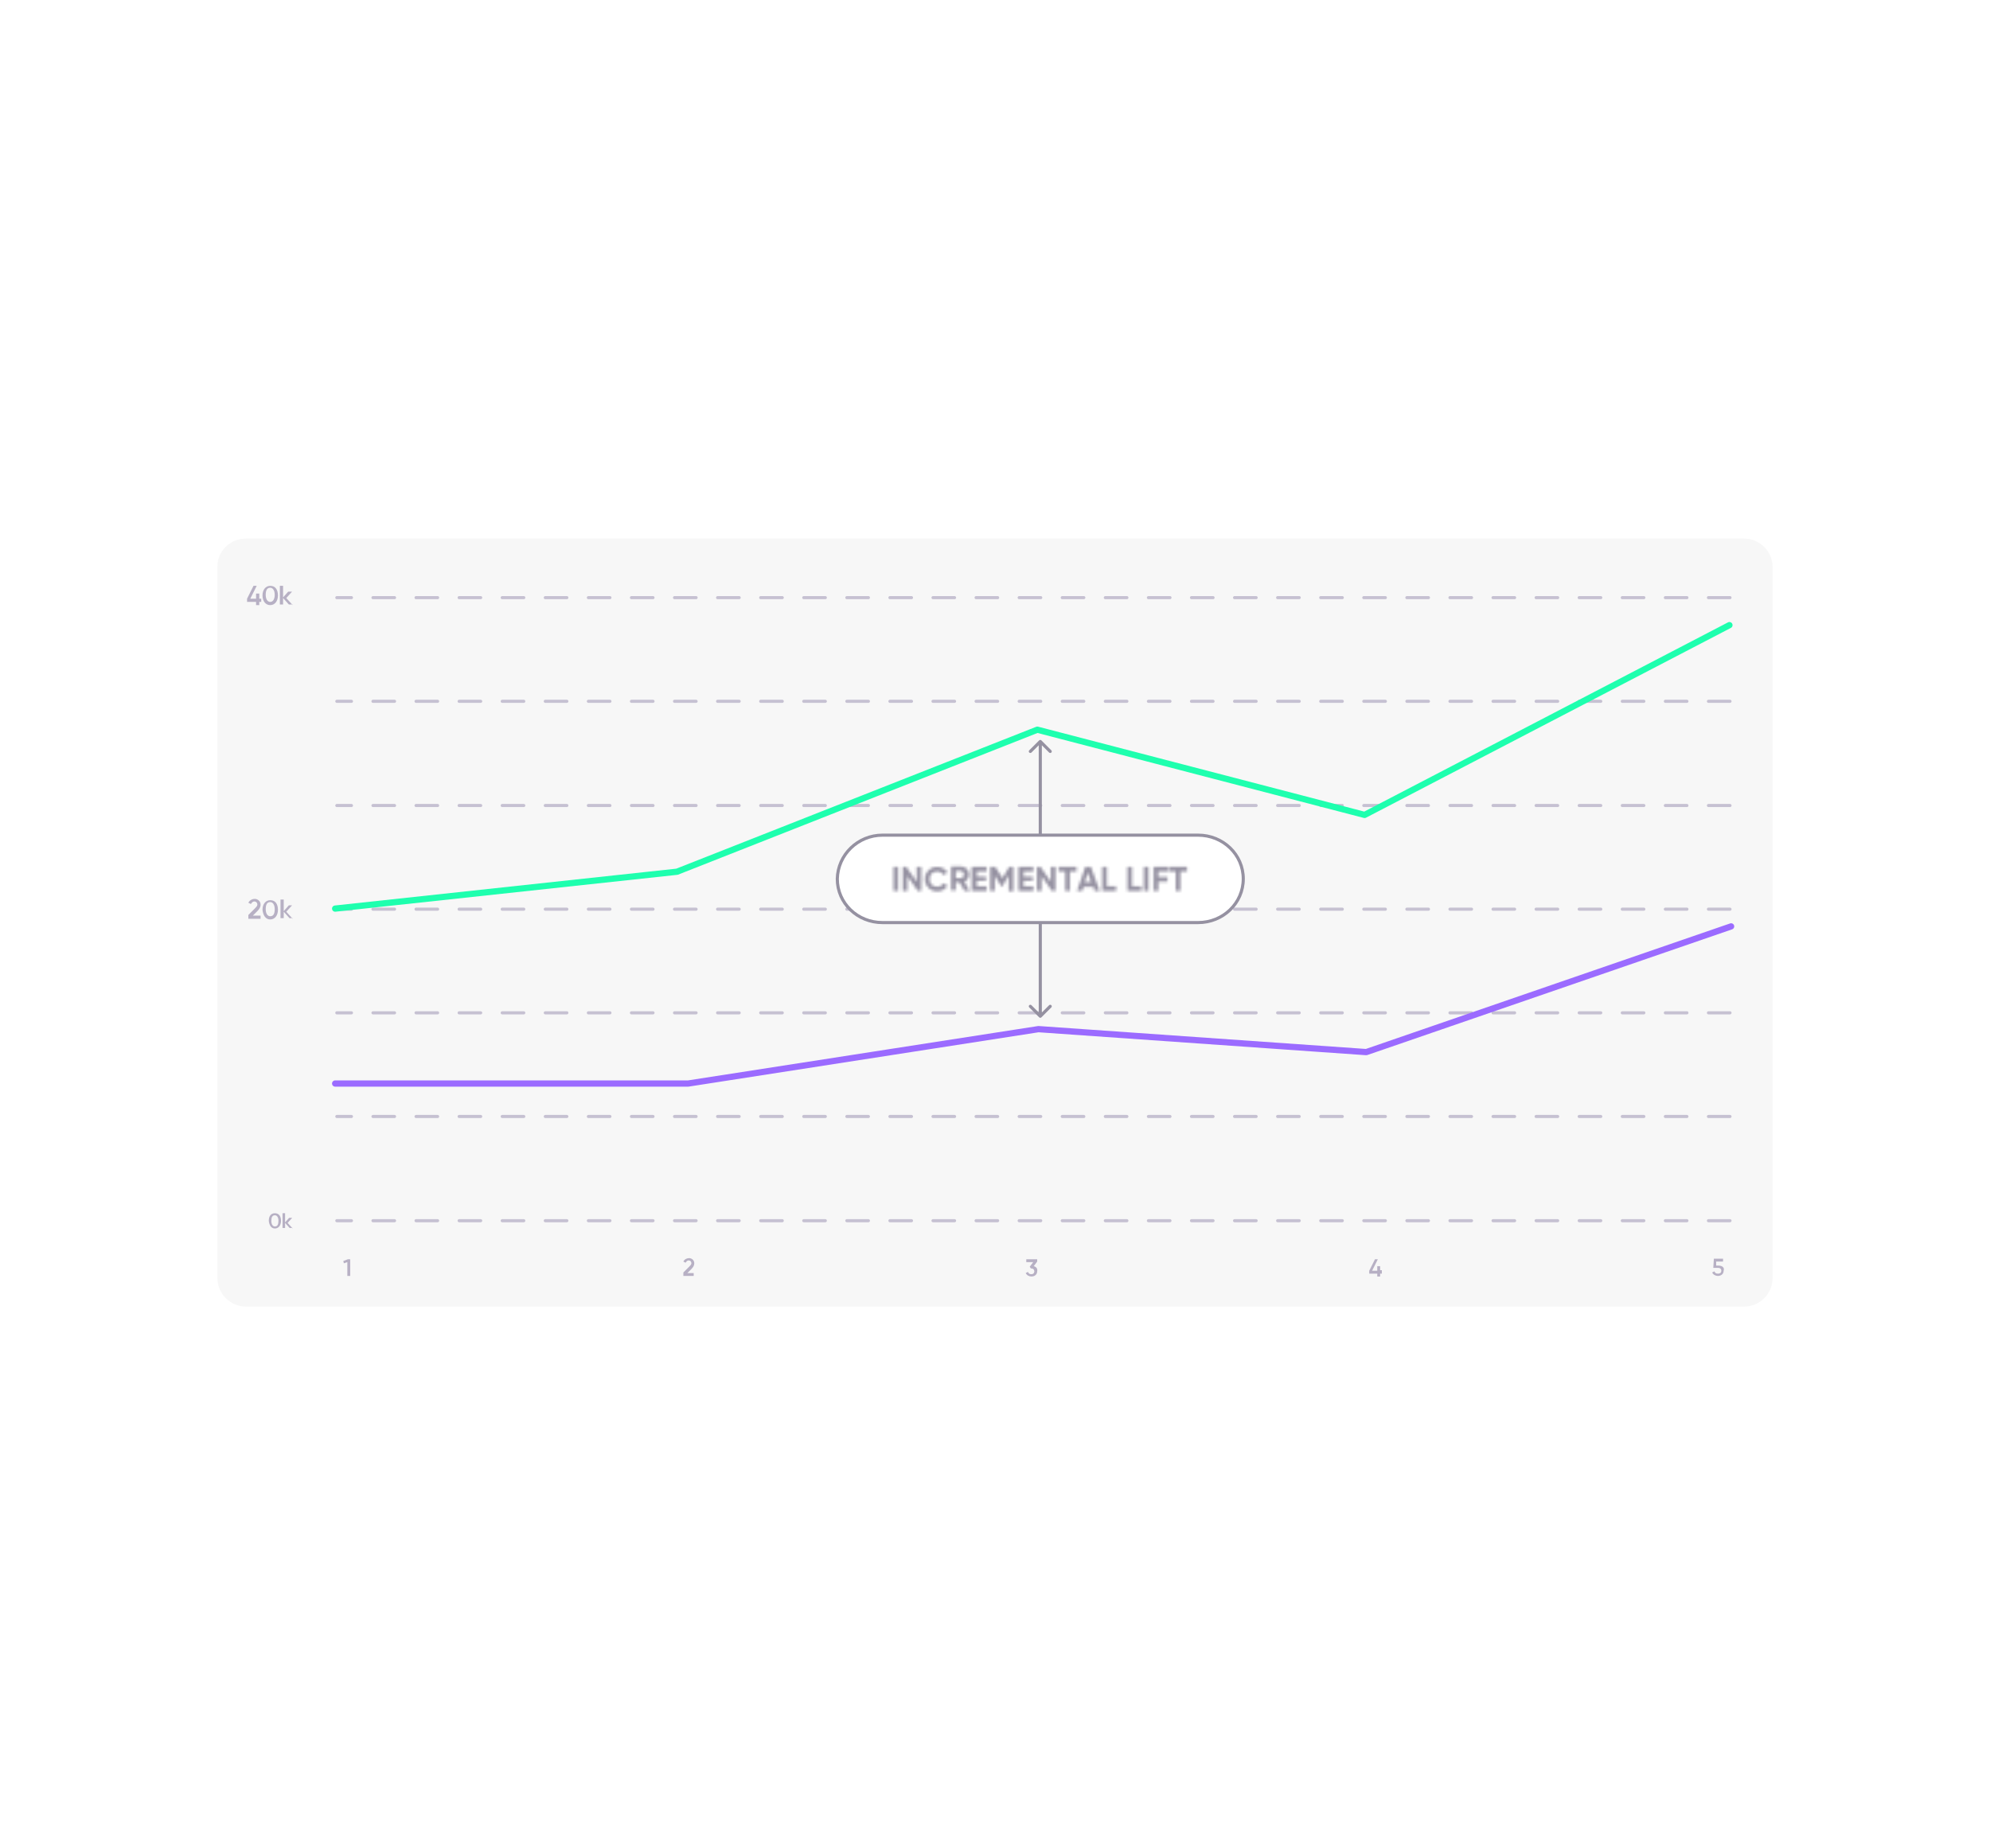 <svg width="716" height="665" viewBox="0 0 716 665" fill="none" xmlns="http://www.w3.org/2000/svg">
<g filter="url(#filter0_d_24_136689)">
<path d="M74.965 173.573H641.037C650.327 173.573 658.001 180.043 658.001 187.875V476.125C658.001 483.957 650.327 490.427 641.037 490.427H74.965C65.675 490.427 58.001 483.957 58.001 476.125V188.045C58.001 180.043 65.675 173.573 74.965 173.573Z" fill="white"/>
</g>
<path d="M88.524 193.798H627.477C633.131 193.798 637.776 198.428 637.776 204.065V459.935C637.776 465.572 633.131 470.202 627.477 470.202H88.524C82.87 470.202 78.226 465.572 78.226 459.935V203.863C78.226 198.227 82.87 193.798 88.524 193.798Z" fill="#F7F7F7"/>
<path d="M622.449 252.37H121.193" stroke="#C6C1D2" stroke-width="1.124" stroke-linecap="round" stroke-linejoin="round" stroke-dasharray="7.75 7.75"/>
<path d="M622.449 327.174H121.193" stroke="#C6C1D2" stroke-width="1.124" stroke-linecap="round" stroke-linejoin="round" stroke-dasharray="7.75 7.75"/>
<path d="M622.449 364.477H121.193" stroke="#C6C1D2" stroke-width="1.124" stroke-linecap="round" stroke-linejoin="round" stroke-dasharray="7.75 7.75"/>
<path d="M622.45 215.069H121.194" stroke="#C6C1D2" stroke-width="1.124" stroke-linecap="round" stroke-linejoin="round" stroke-dasharray="7.75 7.75"/>
<path d="M622.449 289.873H121.193" stroke="#C6C1D2" stroke-width="1.124" stroke-linecap="round" stroke-linejoin="round" stroke-dasharray="7.75 7.75"/>
<path d="M622.449 401.779H121.193" stroke="#C6C1D2" stroke-width="1.124" stroke-linecap="round" stroke-linejoin="round" stroke-dasharray="7.75 7.75"/>
<path d="M622.449 439.283H121.193" stroke="#C6C1D2" stroke-width="1.124" stroke-linecap="round" stroke-linejoin="round" stroke-dasharray="7.75 7.75"/>
<path d="M120.587 326.967L243.582 313.7L373.231 262.588L490.984 293.255L622.246 224.961" stroke="#1EFFAE" stroke-width="2.247" stroke-linecap="round" stroke-linejoin="round"/>
<path d="M120.587 389.918H247.615L373.634 370.344L491.588 378.609L622.85 333.369" stroke="#9B6BFF" stroke-width="2.247" stroke-linecap="round" stroke-linejoin="round"/>
<path d="M374.691 266.434C374.472 266.215 374.116 266.215 373.897 266.434L370.321 270.009C370.102 270.229 370.102 270.584 370.321 270.804C370.541 271.023 370.897 271.023 371.116 270.804L374.294 267.626L377.472 270.804C377.691 271.023 378.047 271.023 378.266 270.804C378.486 270.584 378.486 270.229 378.266 270.009L374.691 266.434ZM373.897 366.105C374.116 366.324 374.472 366.324 374.691 366.105L378.266 362.53C378.486 362.31 378.486 361.955 378.266 361.735C378.047 361.516 377.691 361.516 377.472 361.735L374.294 364.913L371.116 361.735C370.897 361.516 370.541 361.516 370.321 361.735C370.102 361.955 370.102 362.31 370.321 362.53L373.897 366.105ZM373.732 266.831L373.732 365.708L374.856 365.708L374.856 266.831L373.732 266.831Z" fill="#9591A1"/>
<path d="M317.534 300.539H431.053C440.094 300.539 447.327 307.53 447.327 316.269C447.327 325.008 440.094 332 431.053 332H317.534C308.493 332 301.26 325.008 301.26 316.269C301.461 307.53 308.694 300.539 317.534 300.539Z" fill="white" stroke="#9591A1" stroke-width="1.124"/>
<mask id="path-14-inside-1_24_136689" fill="white">
<path d="M321.484 311.959V320.58H323.149V311.959H321.484ZM329.808 311.959V317.278L326.109 311.959H324.814V320.58H326.479V315.261L330.178 320.58H331.473V311.959H329.808ZM337.207 320.764C338.872 320.764 340.166 320.03 340.906 318.746L339.426 317.829C339.057 318.563 338.132 319.113 337.207 319.113C335.542 319.113 334.432 318.012 334.432 316.361C334.432 314.71 335.542 313.61 337.207 313.61C338.132 313.61 339.057 314.16 339.426 314.894L340.906 313.976C340.166 312.692 338.687 311.959 337.207 311.959C334.617 311.959 332.768 313.976 332.768 316.361C332.768 318.746 334.617 320.764 337.207 320.764ZM347.01 320.58H348.86L347.01 317.278C347.935 316.912 348.675 315.811 348.675 314.71C348.675 313.059 347.38 311.775 345.715 311.775H342.201V320.397H343.866V317.462H345.161L347.01 320.58ZM343.866 313.426H345.715C346.27 313.426 346.825 313.976 346.825 314.71C346.825 315.444 346.27 315.994 345.715 315.994H343.866V313.426ZM351.45 318.929V316.912H354.779V315.444H351.45V313.61H354.964V311.959H349.6V320.58H354.964V318.929H351.45ZM364.952 311.959H363.103L360.698 315.994L358.108 311.959H356.259V320.58H357.923V315.077L360.328 319.113H360.513L362.918 315.077V320.764H364.582V311.959H364.952ZM368.282 318.929V316.912H371.611V315.444H368.282V313.61H371.796V311.959H366.432V320.58H371.796V318.929H368.282ZM378.085 311.959V317.278L374.386 311.959H373.091V320.58H374.756V315.261L378.455 320.58H379.75V311.959H378.085ZM387.334 311.959H380.86V313.61H383.264V320.58H384.929V313.61H387.334V311.959ZM393.808 320.58H395.657L392.513 311.959H390.478L387.519 320.58H389.368L389.923 319.113H393.438L393.808 320.58ZM390.293 317.462L391.403 313.976L392.513 317.462H390.293ZM398.247 318.929V311.959H396.582V320.58H401.576V318.929H398.247ZM407.31 318.929V311.959H405.646V320.58H410.64V318.929H407.31ZM411.565 311.959V320.58H413.23V311.959H411.565ZM420.258 313.61V311.959H415.079V320.58H416.744V317.278H420.073V315.627H416.744V313.61H420.258ZM427.102 311.959H420.628V313.61H423.033V320.58H424.698V313.61H427.102V311.959Z"/>
</mask>
<path d="M321.484 311.959V320.58H323.149V311.959H321.484ZM329.808 311.959V317.278L326.109 311.959H324.814V320.58H326.479V315.261L330.178 320.58H331.473V311.959H329.808ZM337.207 320.764C338.872 320.764 340.166 320.03 340.906 318.746L339.426 317.829C339.057 318.563 338.132 319.113 337.207 319.113C335.542 319.113 334.432 318.012 334.432 316.361C334.432 314.71 335.542 313.61 337.207 313.61C338.132 313.61 339.057 314.16 339.426 314.894L340.906 313.976C340.166 312.692 338.687 311.959 337.207 311.959C334.617 311.959 332.768 313.976 332.768 316.361C332.768 318.746 334.617 320.764 337.207 320.764ZM347.01 320.58H348.86L347.01 317.278C347.935 316.912 348.675 315.811 348.675 314.71C348.675 313.059 347.38 311.775 345.715 311.775H342.201V320.397H343.866V317.462H345.161L347.01 320.58ZM343.866 313.426H345.715C346.27 313.426 346.825 313.976 346.825 314.71C346.825 315.444 346.27 315.994 345.715 315.994H343.866V313.426ZM351.45 318.929V316.912H354.779V315.444H351.45V313.61H354.964V311.959H349.6V320.58H354.964V318.929H351.45ZM364.952 311.959H363.103L360.698 315.994L358.108 311.959H356.259V320.58H357.923V315.077L360.328 319.113H360.513L362.918 315.077V320.764H364.582V311.959H364.952ZM368.282 318.929V316.912H371.611V315.444H368.282V313.61H371.796V311.959H366.432V320.58H371.796V318.929H368.282ZM378.085 311.959V317.278L374.386 311.959H373.091V320.58H374.756V315.261L378.455 320.58H379.75V311.959H378.085ZM387.334 311.959H380.86V313.61H383.264V320.58H384.929V313.61H387.334V311.959ZM393.808 320.58H395.657L392.513 311.959H390.478L387.519 320.58H389.368L389.923 319.113H393.438L393.808 320.58ZM390.293 317.462L391.403 313.976L392.513 317.462H390.293ZM398.247 318.929V311.959H396.582V320.58H401.576V318.929H398.247ZM407.31 318.929V311.959H405.646V320.58H410.64V318.929H407.31ZM411.565 311.959V320.58H413.23V311.959H411.565ZM420.258 313.61V311.959H415.079V320.58H416.744V317.278H420.073V315.627H416.744V313.61H420.258ZM427.102 311.959H420.628V313.61H423.033V320.58H424.698V313.61H427.102V311.959Z" fill="#9591A1" stroke="#9591A1" stroke-width="2.247" mask="url(#path-14-inside-1_24_136689)"/>
<path opacity="0.3" d="M93.986 215.445H93.291V213.594H92.135V215.445H90.052L92.366 210.817H91.209L88.895 215.445V216.602H92.135V217.758H93.291V216.602H93.986V215.445ZM97.225 217.758C98.844 217.758 100.001 216.37 100.001 214.288C100.001 212.206 99.076 210.817 97.225 210.817C95.605 210.817 94.448 212.206 94.448 214.288C94.448 216.37 95.605 217.758 97.225 217.758ZM97.225 216.602C96.299 216.602 95.605 215.676 95.605 214.057C95.605 212.437 96.068 211.511 97.225 211.511C98.15 211.511 98.844 212.437 98.844 214.057C98.844 215.676 98.15 216.602 97.225 216.602ZM105.323 217.758L103.009 215.213L105.091 212.9H103.703L101.852 214.982V210.817H100.695V217.527H101.852V215.213L103.934 217.527H105.323V217.758Z" fill="#220D4E"/>
<path opacity="0.3" d="M89.358 330.645H93.754V329.488H90.978L92.597 327.869C93.292 327.175 93.754 326.481 93.754 325.555C93.754 324.167 92.597 323.473 91.672 323.473C90.747 323.473 89.821 323.936 89.358 324.861L90.284 325.324C90.515 324.861 90.978 324.398 91.441 324.398C92.135 324.398 92.597 324.861 92.597 325.555C92.597 326.018 92.135 326.481 91.672 326.943L89.358 329.257V330.645ZM97.225 330.877C98.844 330.877 100.001 329.488 100.001 327.406C100.001 325.324 99.076 323.936 97.225 323.936C95.605 323.936 94.448 325.324 94.448 327.406C94.68 329.488 95.605 330.877 97.225 330.877ZM97.225 329.72C96.299 329.72 95.605 328.794 95.605 327.175C95.605 325.555 96.068 324.63 97.225 324.63C98.15 324.63 98.844 325.555 98.844 327.175C98.844 328.794 98.382 329.72 97.225 329.72ZM105.323 330.645L103.009 328.1L105.091 325.787H103.934L102.084 327.869V323.704H100.927V330.414H102.084V328.1L104.166 330.414H105.323V330.645Z" fill="#220D4E"/>
<path opacity="0.3" d="M98.909 442.089C100.191 442.089 101.108 440.989 101.108 439.34C101.108 437.691 100.375 436.592 98.909 436.592C97.443 436.592 96.71 437.691 96.71 439.34C96.893 440.989 97.626 442.089 98.909 442.089ZM98.909 441.356C98.176 441.356 97.626 440.623 97.626 439.34C97.626 438.057 97.993 437.324 98.909 437.324C99.642 437.324 100.191 438.057 100.191 439.34C100.191 440.623 99.825 441.356 98.909 441.356ZM105.322 442.089L103.49 440.073L105.139 438.241H104.039L102.573 439.89V436.592H101.657V441.905H102.573V440.073L104.222 441.905H105.322V442.089Z" fill="#220D4E"/>
<path opacity="0.3" d="M125.176 453.161L123.522 453.781L123.729 454.608L124.969 454.195V459.155H126.003V453.161H125.176Z" fill="#220D4E"/>
<path opacity="0.3" d="M245.663 459.155H249.59V458.122H247.316L248.763 456.675C249.383 456.055 249.797 455.435 249.797 454.608C249.797 453.368 248.763 452.748 247.937 452.748C247.11 452.748 246.283 453.161 245.87 453.988L246.696 454.401C246.903 453.988 247.316 453.575 247.73 453.575C248.35 453.575 248.763 453.988 248.763 454.608C248.763 455.021 248.35 455.435 247.937 455.848L245.87 457.915V459.155H245.663Z" fill="#220D4E"/>
<path opacity="0.3" d="M371.94 455.642L373.18 453.988V453.162H369.254V454.195H371.734L370.494 455.848L370.907 456.468H371.114C371.734 456.468 372.147 456.882 372.147 457.502C372.147 458.122 371.734 458.535 371.114 458.535C370.494 458.535 370.08 458.329 369.874 457.708L369.047 458.122C369.46 458.949 370.287 459.362 371.114 459.362C372.147 459.362 373.18 458.742 373.18 457.502C373.387 456.468 372.767 455.848 371.94 455.642Z" fill="#220D4E"/>
<path opacity="0.3" d="M497.189 457.088H496.569V455.642H495.536V457.295H493.676L495.743 453.162H494.709L492.643 457.295V458.329H495.536V459.362H496.569V458.329H497.189V457.088Z" fill="#220D4E"/>
<path opacity="0.3" d="M618.302 455.436H617.475V453.989H619.955V452.956H616.648L616.442 456.263H618.302C618.922 456.263 619.335 456.676 619.335 457.296C619.335 457.916 618.922 458.33 618.095 458.33C617.475 458.33 617.062 458.123 616.855 457.503L616.028 457.916C616.442 458.743 617.268 459.156 618.095 459.156C619.128 459.156 620.162 458.536 620.162 457.296C620.575 456.056 619.542 455.436 618.302 455.436Z" fill="#220D4E"/>
<defs>
<filter id="filter0_d_24_136689" x="0.001" y="125.573" width="716" height="432.854" filterUnits="userSpaceOnUse" color-interpolation-filters="sRGB">
<feFlood flood-opacity="0" result="BackgroundImageFix"/>
<feColorMatrix in="SourceAlpha" type="matrix" values="0 0 0 0 0 0 0 0 0 0 0 0 0 0 0 0 0 0 127 0" result="hardAlpha"/>
<feOffset dy="10"/>
<feGaussianBlur stdDeviation="29"/>
<feColorMatrix type="matrix" values="0 0 0 0 0.097 0 0 0 0 0.08 0 0 0 0 0.2 0 0 0 0.12 0"/>
<feBlend mode="normal" in2="BackgroundImageFix" result="effect1_dropShadow_24_136689"/>
<feBlend mode="normal" in="SourceGraphic" in2="effect1_dropShadow_24_136689" result="shape"/>
</filter>
</defs>
</svg>
